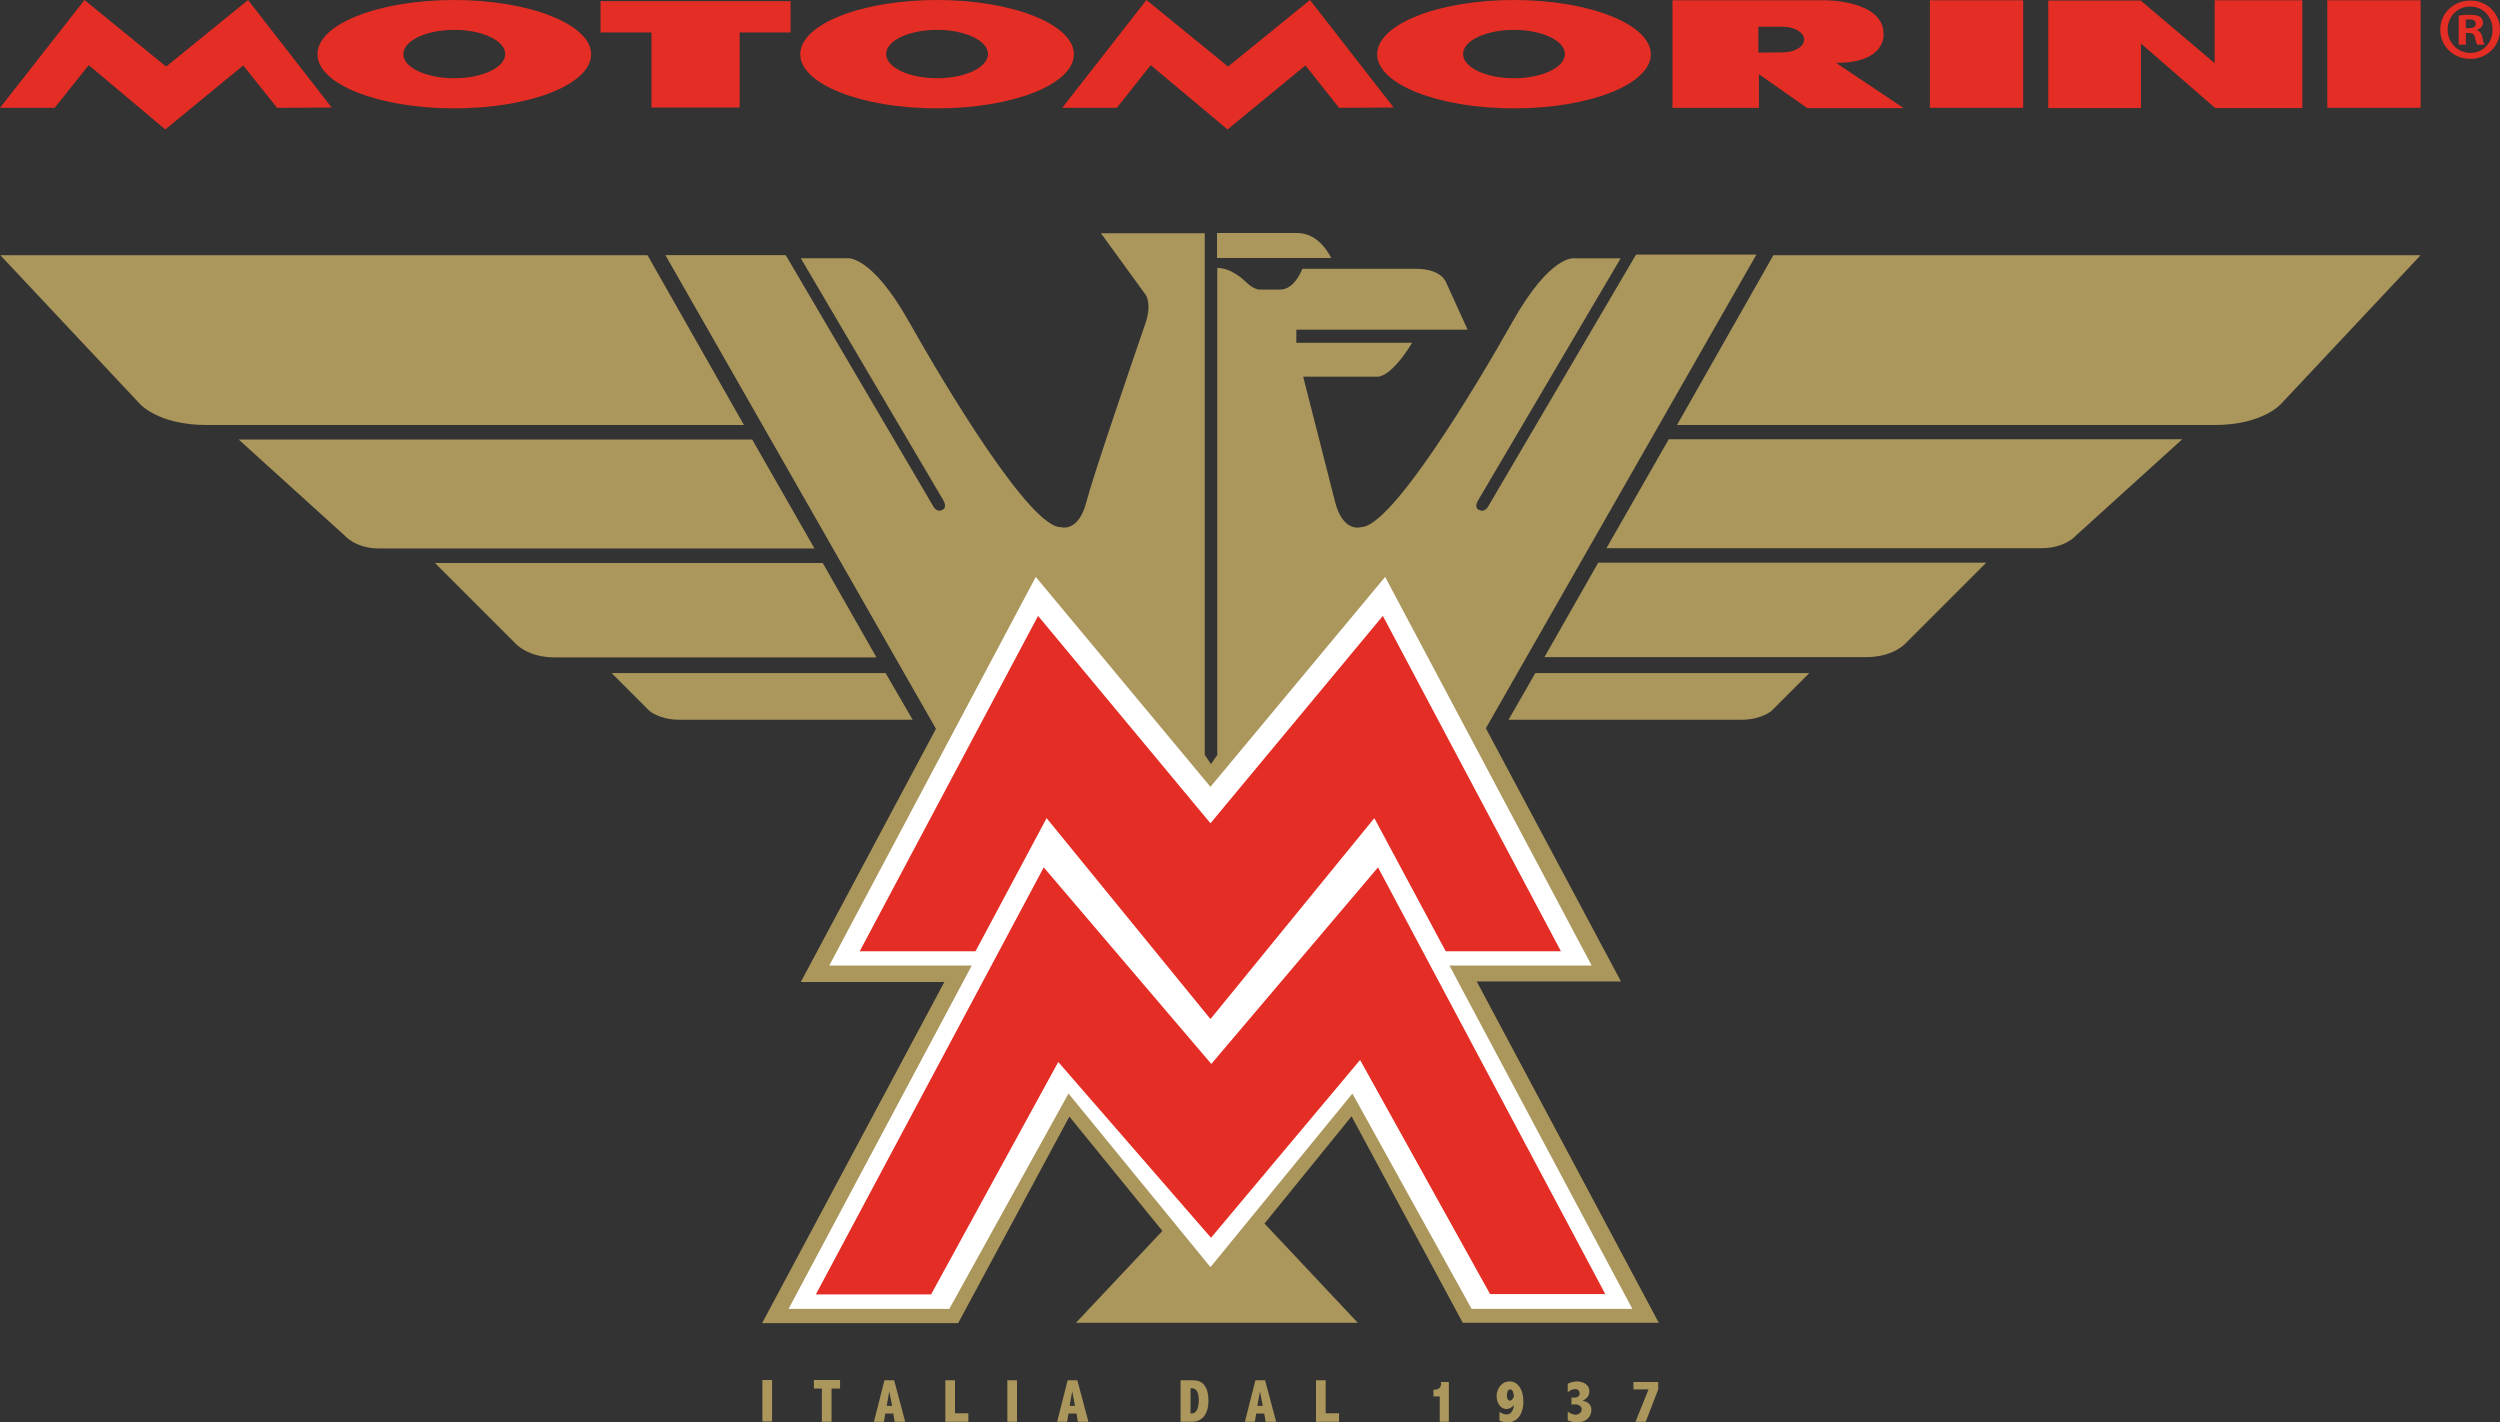 <?xml version="1.0" encoding="UTF-8"?>
<!DOCTYPE svg PUBLIC "-//W3C//DTD SVG 1.1//EN" "http://www.w3.org/Graphics/SVG/1.1/DTD/svg11.dtd">
<!-- Creator: CorelDRAW 2019 (64-Bit) -->
<svg xmlns="http://www.w3.org/2000/svg" xml:space="preserve" width="172.064mm" height="97.897mm" version="1.1" style="shape-rendering:geometricPrecision; text-rendering:geometricPrecision; image-rendering:optimizeQuality; fill-rule:evenodd; clip-rule:evenodd"
viewBox="0 0 171.747 97.717"
 xmlns:xlink="http://www.w3.org/1999/xlink"
 xmlns:xodm="http://www.corel.com/coreldraw/odm/2003">
 <rect x="0" y="0" width="171.747" height="97.717" fill="#333333" stroke="none"/>
 <defs>
  <style type="text/css">
   <![CDATA[
    .fil2 {fill:#E42D24}
    .fil0 {fill:#AB975C}
    .fil1 {fill:white}
   ]]>
  </style>
 </defs>
 <g id="Layer_x0020_1">
  <g id="_725885152">
   <path class="fil0" d="M52.376 94.804l0.665 0 0 2.853 -0.665 0 0 -2.853zm3.518 0.586l0 0 0.567 0 0 2.287 0.665 0 0 -2.287 0.586 0 0 -0.586 -1.799 0 0 0.586 -0.019 0zm4.143 2.287l0 0 0.684 0 0.098 -0.567 0.548 0 0.098 0.567 0.723 0 -0.761 -2.854 -0.665 0 -0.724 2.854zm1.251 -1.095l0 0 -0.372 0 0.176 -0.997 0.195 0.997zm3.655 1.095l0 0 1.583 0 0 -0.586 -0.919 0 0 -2.268 -0.663 0 0 2.854zm4.26 0l0 0 0.665 0 0 -2.854 -0.665 0 0 2.854zm3.42 0l0 0 0.684 0 0.098 -0.567 0.548 0 0.098 0.567 0.723 0 -0.762 -2.854 -0.664 0 -0.724 2.854zm1.232 -1.095l0 0 -0.372 0 0.176 -0.997 0.195 0.997zm7.25 1.095l0 0 0.743 0c0.391,0 0.684,-0.138 0.879,-0.391 0.195,-0.274 0.293,-0.626 0.293,-1.056 0,-0.255 -0.04,-0.508 -0.098,-0.724 -0.079,-0.215 -0.195,-0.391 -0.352,-0.508 -0.157,-0.117 -0.372,-0.176 -0.625,-0.176l-0.841 0 0 2.854zm0.762 -2.307l0 0c0.176,0 0.293,0.078 0.371,0.215 0.077,0.157 0.117,0.352 0.117,0.586 0,0.626 -0.176,0.939 -0.528,0.939l-0.038 0 0 -1.74 0.079 0zm3.654 2.307l0 0 0.684 0 0.098 -0.567 0.548 0 0.098 0.567 0.723 0 -0.762 -2.854 -0.663 0 -0.724 2.854zm1.232 -1.095l0 0 -0.372 0 0.176 -0.997 0.195 0.997zm3.654 1.095l0 0 1.583 0 0 -0.586 -0.918 0 0 -2.268 -0.665 0 0 2.854zm8.599 -2.659l0 0c0,0.138 -0.039,0.255 -0.117,0.333 -0.079,0.079 -0.176,0.117 -0.312,0.117l-0.098 0 0 0.469 0.429 0 0 1.74 0.626 0 0 -2.736 -0.548 0 0 0.077 0.019 0zm5.003 1.506l0 0c-0.019,0.215 -0.077,0.371 -0.175,0.489 -0.079,0.117 -0.196,0.155 -0.352,0.155 -0.136,0 -0.293,-0.058 -0.469,-0.175l0 0.606c0.195,0.078 0.371,0.117 0.548,0.117 0.234,0 0.429,-0.059 0.606,-0.195 0.176,-0.136 0.293,-0.312 0.372,-0.527 0.079,-0.216 0.117,-0.45 0.117,-0.684 0,-0.45 -0.098,-0.802 -0.274,-1.036 -0.176,-0.255 -0.41,-0.372 -0.684,-0.372 -0.253,0 -0.449,0.098 -0.625,0.293 -0.157,0.195 -0.255,0.431 -0.255,0.703 0,0.255 0.059,0.469 0.196,0.645 0.138,0.176 0.293,0.255 0.488,0.255 0.079,0 0.157,-0.021 0.235,-0.059 0.117,-0.059 0.196,-0.117 0.273,-0.215zm0 -0.586l0 0c-0.039,0.098 -0.098,0.176 -0.136,0.215 -0.038,0.038 -0.098,0.079 -0.136,0.079 -0.059,0 -0.118,-0.04 -0.157,-0.098 -0.038,-0.079 -0.059,-0.157 -0.059,-0.274 0,-0.117 0.021,-0.215 0.059,-0.293 0.039,-0.079 0.098,-0.117 0.176,-0.117 0.058,0 0.117,0.038 0.176,0.136 0.038,0.079 0.058,0.195 0.077,0.352zm3.675 -0.293l0 0c0.196,-0.138 0.352,-0.215 0.508,-0.215 0.098,0 0.176,0.019 0.235,0.077 0.058,0.059 0.098,0.118 0.098,0.216 0,0.098 -0.04,0.155 -0.098,0.215 -0.079,0.058 -0.157,0.078 -0.274,0.078l-0.195 0 0 0.468 0.293 0c0.117,0 0.215,0.04 0.293,0.098 0.079,0.059 0.117,0.138 0.117,0.235 0,0.098 -0.039,0.195 -0.117,0.253 -0.079,0.078 -0.176,0.118 -0.293,0.118 -0.176,0 -0.371,-0.078 -0.548,-0.216l0 0.607c0.235,0.098 0.45,0.136 0.645,0.136 0.293,0 0.527,-0.079 0.703,-0.234 0.176,-0.157 0.274,-0.371 0.274,-0.607 0,-0.175 -0.04,-0.332 -0.157,-0.429 -0.098,-0.117 -0.253,-0.176 -0.449,-0.215 0.156,-0.079 0.273,-0.157 0.351,-0.274 0.078,-0.098 0.117,-0.234 0.117,-0.372 0,-0.136 -0.039,-0.274 -0.117,-0.371 -0.079,-0.098 -0.176,-0.175 -0.312,-0.234 -0.136,-0.038 -0.255,-0.079 -0.391,-0.079 -0.234,0 -0.45,0.059 -0.665,0.157l0 0.586 -0.019 0zm4.534 -0.195l0 0 1.036 0 -0.899 2.228 0.703 0 0.86 -2.228 0 -0.508 -1.701 0 0 0.508zm9.616 -77.92l0 0 44.461 0 -9.538 10.162c0,0 -1.23,1.506 -4.631,1.506l-36.918 0 6.625 -11.668zm-15.732 27.615l0 0 22.084 0c1.915,0 2.736,-0.958 2.736,-0.958l5.53 -5.53 -26.656 0 -3.694 6.488zm-2.462 4.3l0 0 16.005 0c1.368,0 2.052,-0.606 2.052,-0.606l2.6 -2.6 -18.821 0 -1.836 3.205zm6.722 -11.785l0 0 29.882 0c1.661,0 2.385,-0.879 2.385,-0.879l7.289 -6.605 -35.276 0 -4.28 7.484zm-110.341 -20.13l0 0 9.538 10.162c0,0 1.23,1.506 4.631,1.506l36.918 0 -6.625 -11.668 -44.461 0zm56.499 21.147l0 0 -26.637 0 5.53 5.53c0,0 0.822,0.958 2.717,0.958l22.084 0 -3.694 -6.488zm4.32 7.563l0 0 -18.821 0 2.6 2.6c0,0 0.684,0.606 2.052,0.606l16.026 0 -1.857 -3.205zm-9.166 -16.045l0 0 -35.276 0 7.289 6.606c0,0 0.724,0.879 2.385,0.879l29.882 0 -4.28 -7.486zm31.934 -12.469l0 0 7.837 0c0,0 -0.743,-1.719 -2.326,-1.719l-5.511 0 0 1.719zm-18.723 49.718l0 0 -12.527 23.452 13.466 0 7.641 -14.188 6.39 7.856 -5.941 6.313 19.368 0 -6.411 -6.821 5.98 -7.367 7.641 14.188 13.466 0 -12.508 -23.452 9.909 0 -9.283 -17.394 18.586 -32.54 -8.268 0 -10.201 17.374c0,0 -0.255,0.351 -0.548,0.176 0,0 -0.449,-0.079 -0.079,-0.705 0.352,-0.606 9.772,-16.591 9.772,-16.591l-3.225 0c0,0 -1.621,-0.216 -4.181,4.319 -2.619,4.651 -8.346,14.15 -10.437,14.15 0,0 -1.232,0.41 -1.778,-1.74 -0.548,-2.15 -2.19,-8.599 -2.19,-8.599l5.121 0c0,0 0.879,0.098 2.365,-2.326l-7.955 0 0 -0.899 11.766 0 -1.485 -3.265c0,0 -0.314,-0.918 -2.052,-0.918l-7.817 0c0,0 -0.509,1.427 -1.525,1.427l-1.427 0c0,0 -0.37,0.019 -0.957,-0.548 0,0 -0.9,-0.939 -1.935,-0.939l0 33.459 -0.431 0.625 -0.429 -0.625 0 -35.843 -7.133 0 3.068 4.221c0,0 0.45,0.606 0,1.935 -1.29,3.752 -3.674,10.749 -4.064,12.293 -0.548,2.15 -1.778,1.74 -1.778,1.74 -2.092,0 -7.817,-9.499 -10.436,-14.15 -2.56,-4.535 -4.182,-4.319 -4.182,-4.319l-3.225 0c0,0 9.4,15.986 9.771,16.591 0.352,0.607 -0.079,0.705 -0.079,0.705 -0.293,0.175 -0.546,-0.176 -0.546,-0.176l-10.183 -17.336 -8.266 0 18.586 32.54 -9.283 17.394 9.869 0 0 -0.019z"/>
   <polygon class="fil1" points="83.138,87.027 73.405,75.125 65.216,89.918 54.174,89.918 66.76,66.33 56.969,66.33 71.157,39.634 83.157,54.056 95.157,39.634 109.345,66.33 99.573,66.33 112.14,89.918 101.098,89.918 92.909,75.125 83.176,87.027 "/>
   <path class="fil2" d="M94.414 56.206l-11.237 13.778 -0.039 0 -11.237 -13.778 -4.886 9.147 -7.955 0 12.254 -23.042 11.843 14.247 11.843 -14.247 12.234 23.042 -7.915 0 -4.905 -9.147zm-38.363 32.716l0 0 7.915 0 8.735 -15.966 10.494 12.077 10.241 -12.215 8.932 16.085 7.915 0 -15.615 -29.315 -11.452 13.504 -11.511 -13.504 -15.654 29.334zm-39.01 -88.922l0 0 5.746 7.388 -3.752 0.019 -2.326 -2.912 -5.355 4.397 -5.257 -4.417 -2.345 2.932 -3.752 0 5.804 -7.407 5.61 4.573 5.628 -4.573zm67.327 4.573l0 0 -5.608 -4.573 -5.785 7.407 3.752 0 2.326 -2.932 5.277 4.417 5.355 -4.397 2.305 2.912 3.753 -0.019 -5.746 -7.388 -5.629 4.573zm19.641 -4.573l0 0c5.199,0 9.401,1.68 9.401,3.732 0,2.052 -4.202,3.713 -9.401,3.713 -5.198,0 -9.4,-1.661 -9.4,-3.713 0,-2.071 4.221,-3.732 9.4,-3.732zm0 5.374l0 0c1.935,0 3.498,-0.743 3.498,-1.661 0,-0.918 -1.563,-1.661 -3.498,-1.661 -1.934,0 -3.497,0.743 -3.497,1.661 0,0.918 1.563,1.661 3.497,1.661zm-72.799 -5.374l0 0c-5.198,0 -9.419,1.661 -9.4,3.732 0,2.052 4.202,3.713 9.4,3.713 5.199,0 9.401,-1.661 9.401,-3.713 0,-2.052 -4.222,-3.732 -9.401,-3.732zm0 5.374l0 0c-1.954,0 -3.518,-0.743 -3.497,-1.661 0,-0.918 1.563,-1.661 3.497,-1.661 1.935,0 3.498,0.743 3.498,1.661 0,0.918 -1.563,1.661 -3.498,1.661zm33.166 -5.374l0 0c5.198,0 9.4,1.68 9.4,3.732 0,2.052 -4.202,3.713 -9.4,3.713 -5.179,0 -9.4,-1.661 -9.4,-3.713 0,-2.071 4.221,-3.732 9.4,-3.732zm0 5.374l0 0c1.935,0 3.498,-0.743 3.498,-1.661 0,-0.918 -1.563,-1.661 -3.498,-1.661 -1.935,0 -3.499,0.743 -3.499,1.661 0,0.918 1.563,1.661 3.499,1.661zm-23.12 -3.146l0 0 3.499 0 0 5.16 6.058 0 0 -5.16 3.499 0 0 -2.15 -13.056 0 0 2.15zm88.14 0.098l0 0c0,0 0.235,1.993 -3.263,1.993l4.651 3.108 -6.624 0 -3.322 -2.326 0 2.307 -5.941 0 0 -7.388 10.553 0c-0.019,0 3.947,0 3.947,2.307zm-6.919 1.27l0 0c0.822,0 1.466,-0.391 1.466,-0.88 0,-0.488 -0.663,-0.879 -1.466,-0.879l-1.68 0 0 1.778 1.68 -0.019zm10.105 3.811l0 0 6.409 0 0 -7.388 -6.409 0 0 7.388zm27.321 0l0 0 6.391 0 0 -7.388 -6.411 0 0 7.388 0.019 0zm-7.758 -3.069l0 0 -5.081 -4.3 -6.351 0 0 7.388 6.371 0 0 -4.436 5.101 4.436 5.981 0 0 -7.407 -6.02 0 0 4.319zm19.602 -2.305l0 0c0,1.133 -0.879,2.012 -2.052,2.012 -1.153,0 -2.052,-0.879 -2.052,-2.012 0,-1.115 0.918,-1.994 2.052,-1.994 1.152,-0.019 2.052,0.879 2.052,1.994zm-3.596 0l0 0c0,0.879 0.665,1.602 1.563,1.602 0.879,0 1.524,-0.703 1.524,-1.583 0,-0.879 -0.644,-1.602 -1.524,-1.602 -0.899,-0.021 -1.563,0.703 -1.563,1.583zm1.23 1.035l0 0 0.021 0 0 -0.801 0.215 0c0.253,0 0.371,0.098 0.41,0.312 0.059,0.235 0.098,0.411 0.157,0.488l0.508 0c-0.059,-0.077 -0.098,-0.195 -0.157,-0.508 -0.058,-0.274 -0.176,-0.41 -0.371,-0.489l0 -0.019c0.235,-0.079 0.411,-0.255 0.411,-0.469 0,-0.195 -0.079,-0.351 -0.195,-0.429 -0.157,-0.078 -0.333,-0.138 -0.705,-0.138 -0.332,0 -0.586,0.021 -0.761,0.059l0 1.993 0.468 0zm0.021 -1.133l0 0 0.215 0c0.253,0 0.469,-0.079 0.469,-0.293 0,-0.176 -0.138,-0.312 -0.431,-0.312 -0.117,0 -0.215,0.019 -0.253,0.019l0 0.586z"/>
  </g>
 </g>
</svg>
